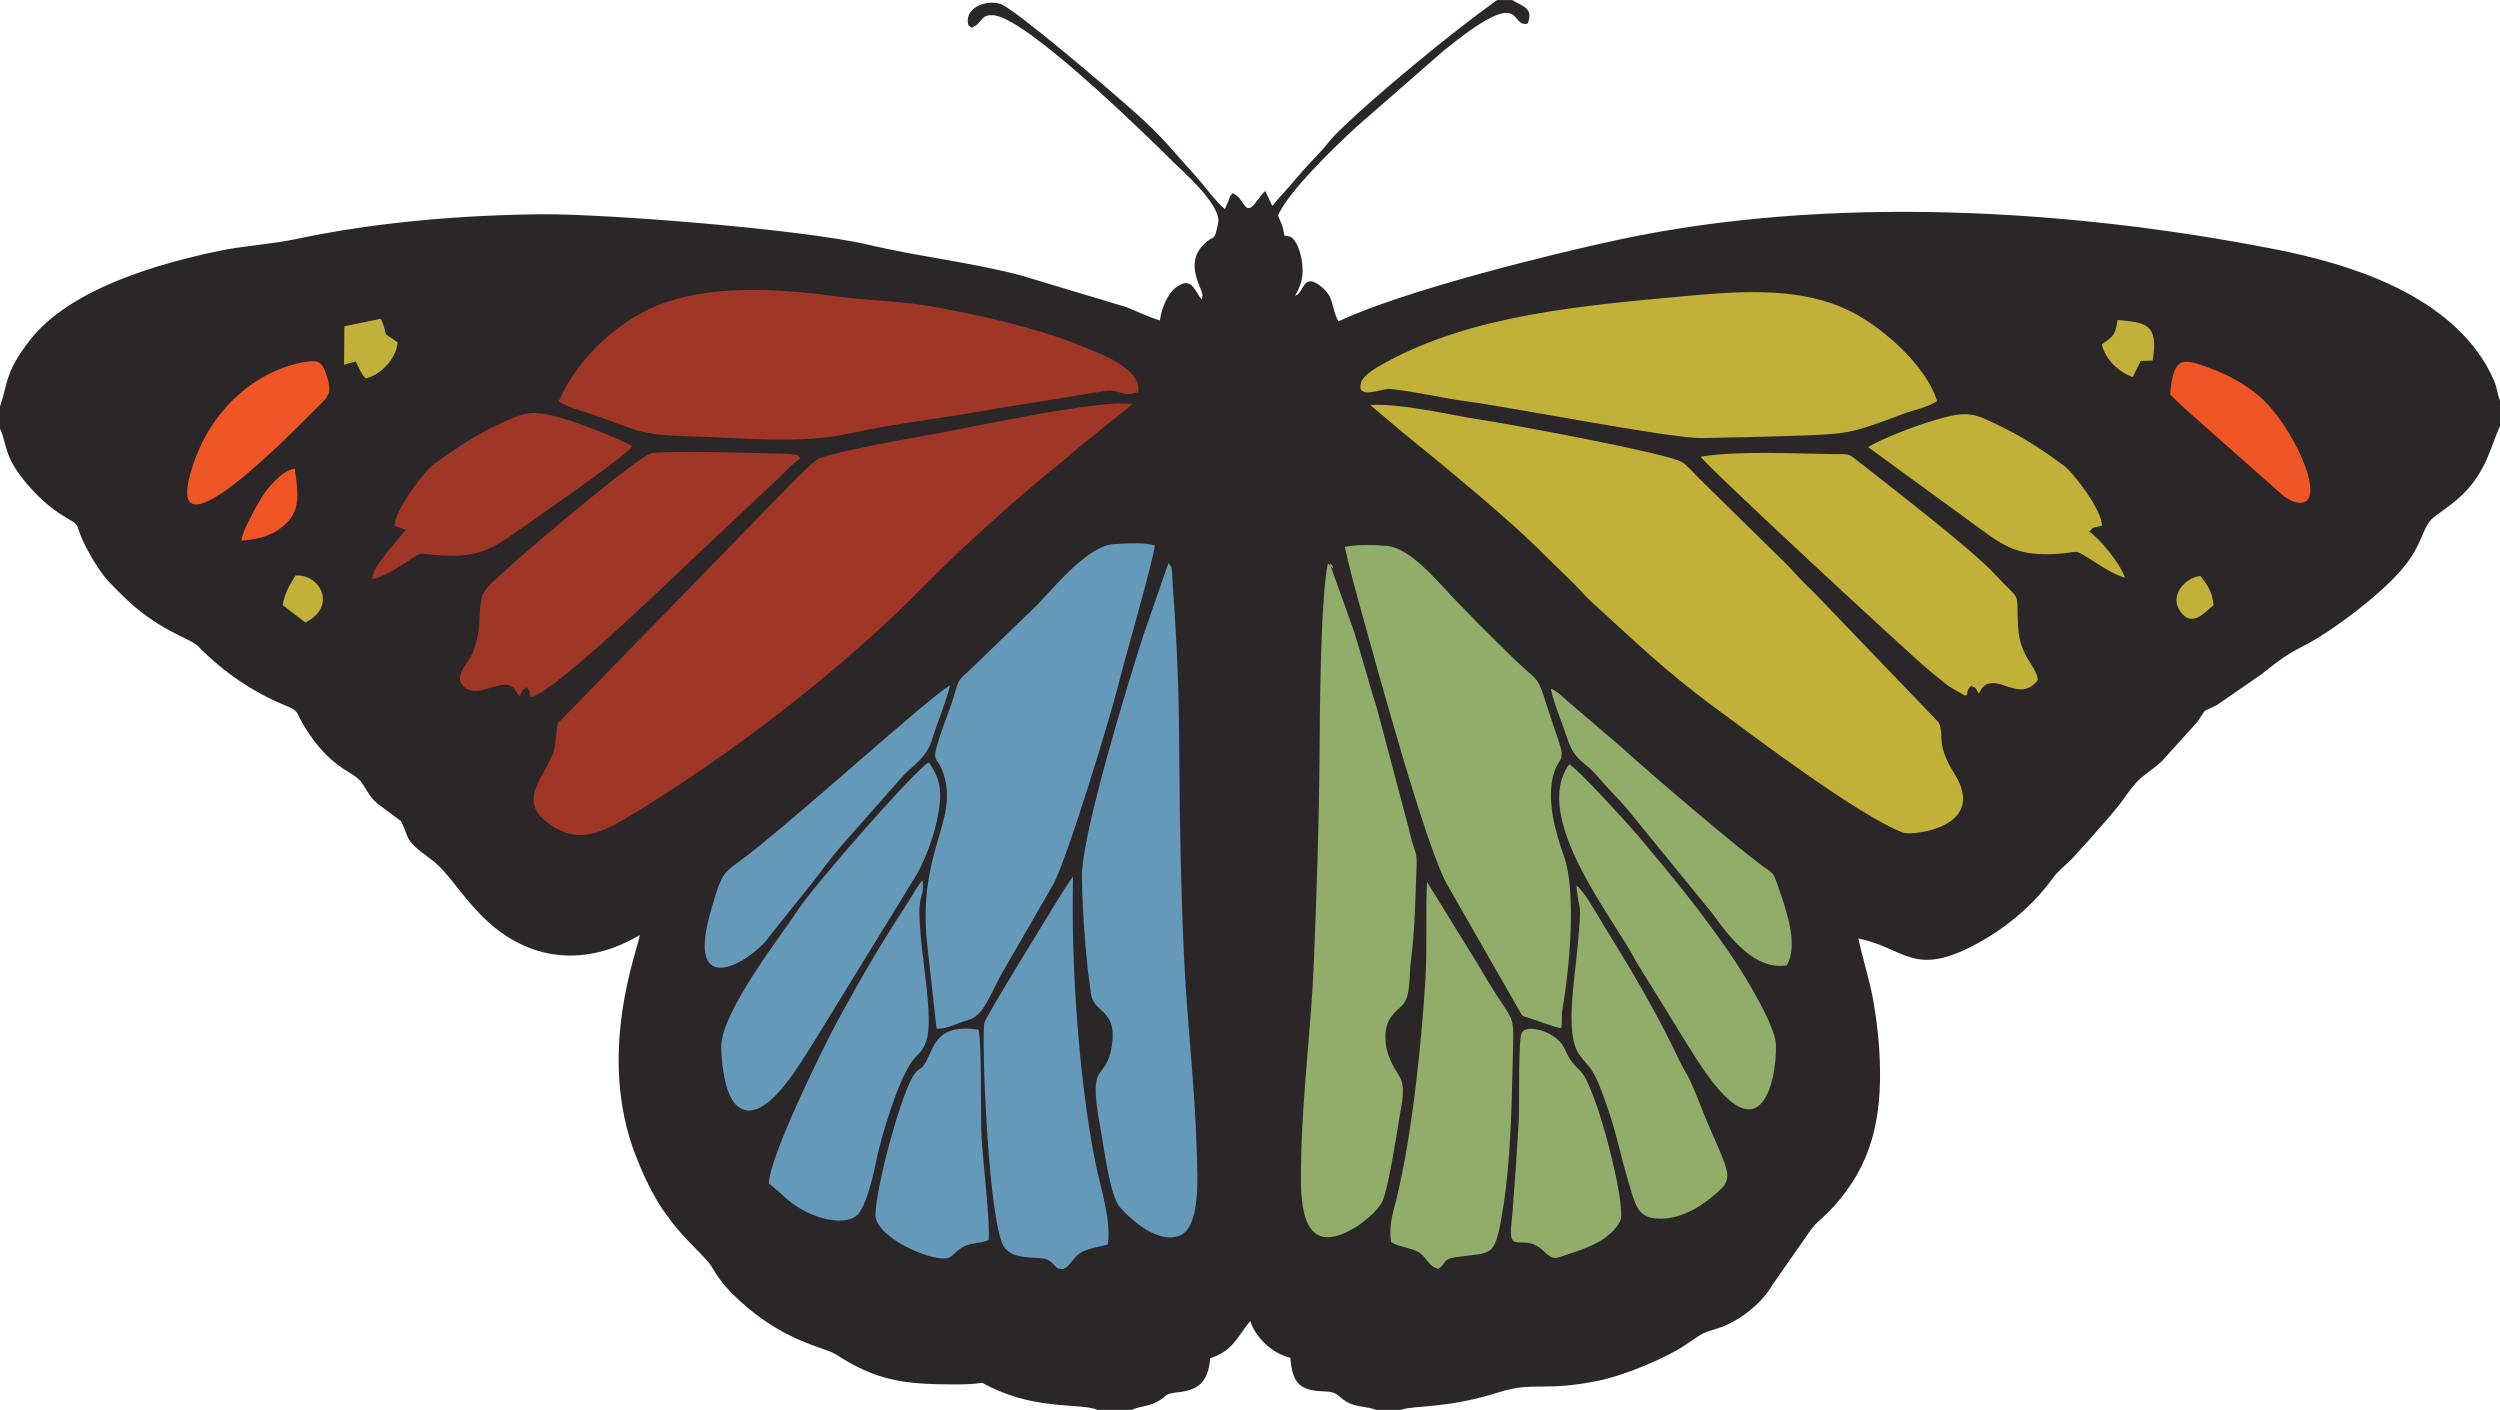 <svg width="305" height="172" viewBox="0 0 305 172" fill="none" xmlns="http://www.w3.org/2000/svg">
<g clip-path="url(#clip0_6_3566)">
<path fill-rule="evenodd" clip-rule="evenodd" d="M0 49.605V52.278C0.886 54.281 0.454 55.622 3.111 58.821C4.429 60.408 5.991 61.927 7.957 63.081C9.771 64.142 9.152 63.718 9.973 65.661C10.326 66.502 11.168 68.029 11.608 68.717C12.954 70.804 13.271 70.957 14.761 72.468C19.204 76.966 23.165 77.823 24.144 78.824C27.276 82.015 30.855 84.451 34.88 86.097C36.55 86.776 36.097 86.912 37.054 88.499C40.338 93.914 43.081 94.024 44.082 95.424C44.917 96.596 44.91 97.02 46.069 98.055L48.928 100.185C48.957 100.236 48.993 100.304 49.014 100.355C49.936 102.214 49.238 102.443 52.543 104.802C55.682 107.043 57.993 113.017 64.496 115.606C69.277 117.507 74.123 116.429 78.04 114.078C77.982 115.47 72.603 128.404 77.593 141.083C78.356 143.035 79.156 144.758 80.121 146.412C80.668 147.354 81.035 147.83 81.683 148.712C83.562 151.301 86.147 153.38 86.824 154.543C87.825 156.257 88.783 157.343 90.173 158.625C95.667 163.734 100.592 164.345 101.945 165.219C106.943 168.461 110.262 168.885 116.361 168.902C122.013 168.911 117.902 168.062 122.208 169.827C127.306 171.915 132.101 171.219 133.909 172.008H138.107C138.92 171.567 140.065 171.609 141.116 171.041C142.628 170.226 141.836 170.073 143.809 169.844C146.279 169.556 147.388 168.563 147.654 165.703C150.491 164.778 150.995 163.004 152.529 161.162C153.177 163.182 155.208 165.126 157.418 165.652C157.692 169.233 158.938 169.649 161.89 169.776C163.323 169.836 163.28 170.566 164.669 171.211C165.67 171.677 166.916 171.601 167.866 172H170.912C172.482 171.431 176.421 171.889 182.815 169.87C187.171 168.486 188.345 169.844 195.185 168.41C198.238 167.765 203.005 165.779 205.453 164.192C206.087 163.785 207.181 162.978 207.721 162.707C208.348 162.393 209.507 162.121 210.234 161.824C212.625 160.831 214.972 158.93 216.254 156.732L220.913 150.053C221.676 148.975 222.85 148.313 224.506 146.277C228.689 141.151 229.762 135.448 229.251 127.759C229.114 125.713 228.725 122.76 228.293 120.825C227.811 118.661 227.155 116.556 226.723 114.494C232.34 115.648 233.377 119.145 240.584 115.444C244.725 113.323 248.109 110.361 250.435 107.144C251.112 106.211 251.817 105.736 252.71 104.845L254.899 102.443C256.109 101 257.808 99.26 259.097 97.444C259.579 96.757 260.537 95.458 261.178 94.924C262.042 94.202 262.877 93.668 263.705 92.912L268.054 88.092C269.423 86.174 268.357 87.099 270.495 85.996L275.831 82.312C280.533 78.51 280.022 79.69 284.011 77.034C286.905 75.107 291.557 71.543 293.732 68.572C294.358 67.724 294.912 66.765 295.416 65.568C296.007 64.159 296.245 63.565 297.296 62.818C298.153 62.199 298.981 61.622 299.852 60.866C303.308 57.871 303.848 54.468 305.008 51.947V48.9C304.698 48.204 304.655 47.339 304.295 46.481C304.05 45.904 303.611 45.039 303.337 44.563C298.138 35.695 286.401 32.147 277.545 30.408C252.163 25.418 223.058 23.822 197.698 29.194C189.072 31.019 170.891 35.576 163.294 39.208C162.358 37.528 162.869 36.374 161.256 35.024C158.851 33.013 159.125 35.899 158.002 36.06C158.707 34.872 159.161 33.641 158.786 31.604C158.599 30.603 158.16 29.228 157.368 28.855L156.828 28.761C156.813 28.71 156.749 28.778 156.705 28.761C156.446 27.259 156.345 27.446 155.921 26.275C157.166 23.406 162.682 18.051 165.425 15.53L176.075 6.229C186.285 -2.105 184.046 3.411 186.357 2.885C187.214 0.933 185.587 0.73 184.5 0.008H182.642C182.591 0.051 182.519 0.102 182.476 0.127C177.076 3.997 167.564 11.779 162.905 16.43C162.343 16.99 161.89 17.635 161.371 18.212C160.421 19.273 159.204 20.478 158.21 21.683C157.195 22.922 156.266 23.839 155.222 25.12L154.365 23.296C154.041 23.601 153.688 24.026 153.336 24.518C151.773 26.707 151.953 24.17 150.376 23.567C149.858 24.178 150.117 23.924 149.851 24.56L149.433 25.502C148.317 24.603 146.92 22.634 145.811 21.412C142.902 18.221 142.002 16.871 138.488 13.731C135.507 11.066 123.713 0.993 122.049 0.475C120.206 -0.094 117.556 1.018 118.147 3.089C118.751 3.428 118.226 3.505 118.996 3.148C119.234 3.038 119.313 2.868 119.522 2.648C120.012 2.13 120.105 1.858 121.041 1.85C124.793 1.824 139.079 15.743 143.183 19.808C144.256 20.877 149.066 25.044 148.612 27.225C148.079 29.797 148.202 28.439 146.834 29.831C144.479 32.224 146.654 35.101 146.711 36.009L146.618 36.56C145.689 35.449 145.386 33.565 143.37 35.143C142.549 35.78 141.707 37.469 141.512 39.09C140.151 38.699 138.726 37.978 137.358 37.452L124.454 33.573C118.269 31.969 112.113 31.316 106.035 29.881C97.856 27.947 73.676 26.071 66.152 26.139C56.409 26.224 45.81 27.106 36.226 29.143C33.08 29.814 29.674 29.983 26.664 30.62C19.708 32.088 8.562 35.101 3.593 41.568C0.548 45.523 1.001 46.711 -0.007 49.605H0Z" fill="#2B2728"/>
<path fill-rule="evenodd" clip-rule="evenodd" d="M138.156 49.3C134.289 48.621 117.476 52.38 112.299 53.246C110.268 53.585 101.066 55.308 99.813 55.987C98.985 56.437 96.487 59.059 95.774 59.781L68.088 88.211C67.857 88.78 67.893 90.63 67.519 91.742C66.583 94.568 63.191 97.462 66.569 100.177C70.478 103.334 73.632 101.493 77.225 99.312C89.099 92.106 102.607 81.804 112.745 71.484C115.28 68.904 118.16 66.188 120.925 63.71C123.748 61.181 126.52 58.728 129.494 56.394C130.308 55.749 130.862 55.172 131.532 54.646L138.156 49.308V49.3Z" fill="#A03626"/>
<path fill-rule="evenodd" clip-rule="evenodd" d="M167.153 49.401L171.509 53.067C176.161 56.844 184.232 63.447 188.301 67.58L192.275 71.466C193.118 72.332 193.269 72.612 194.147 73.41C199.332 78.12 203.055 81.786 208.937 86.123C213.992 89.857 226.917 99.634 232.195 101.586C233.268 101.985 242.542 100.975 238.474 94.457C236.076 90.612 237.271 89.908 236.537 88.151L221.099 72.069C219.688 70.822 218.564 69.353 217.196 68.097L207.339 58.414C206.72 57.786 205.935 56.886 205.279 56.42C203.775 55.342 183.757 51.667 180.625 51.2C176.621 50.598 171.178 49.206 167.146 49.41L167.153 49.401Z" fill="#C1B138"/>
<path fill-rule="evenodd" clip-rule="evenodd" d="M68.175 48.943C69.053 49.647 70.904 50.106 71.912 50.445C77.96 52.507 77.751 53.076 84.462 53.246C90.849 53.407 97.654 54.222 103.745 52.864C109.585 51.565 115.518 50.98 121.358 49.877L134.636 47.729C136.659 47.364 136.738 48.536 138.877 47.831C139.266 44.869 134.045 43.096 132.123 42.289C126.931 40.1 118.845 38.258 113.257 37.316C109.808 36.731 106.021 36.688 102.521 36.213C95.616 35.279 87.76 34.685 81.258 36.866C75.649 38.751 70.385 43.775 68.175 48.943Z" fill="#A03626"/>
<path fill-rule="evenodd" clip-rule="evenodd" d="M236.322 48.943C235.026 44.53 229.15 39.319 224.643 37.46C218.716 35.016 211.962 35.542 205.446 36.136C192.802 37.299 179.675 38.436 169.119 44.182C168.183 44.691 166.369 45.658 166.052 46.668C165.368 48.858 168.745 47.364 169.522 47.441C172.539 47.729 175.96 48.578 179.02 48.977C184.348 49.673 203.862 53.517 207.642 53.441C211.185 53.373 214.799 53.305 218.299 53.186C225.478 52.94 225.586 52.991 232.225 50.479C233.629 49.953 235.047 49.749 236.336 48.943H236.322Z" fill="#C1B138"/>
<path fill-rule="evenodd" clip-rule="evenodd" d="M114.258 125.467C115.288 125.654 116.807 124.797 118.046 124.474C120.098 123.931 120.674 121.411 122.46 118.347L128.357 108.146C129.992 105.532 135.63 86.912 136.407 83.662C137.12 80.692 140.778 68.165 140.879 66.544C139.626 66.145 137.221 66.298 135.831 66.391C132.865 66.587 129.142 71.017 126.607 73.724L118.089 81.956C116.563 83.144 116.822 83.772 116.059 85.911C115.533 87.388 114.993 88.788 114.539 90.214C113.567 93.294 114.374 92.098 115.115 94.423C116.966 100.219 111.969 103.716 113.099 115.046L114.258 125.484V125.467Z" fill="#6599B9"/>
<path fill-rule="evenodd" clip-rule="evenodd" d="M190.461 125.45C190.67 124.296 190.418 124.203 190.648 122.921C191.519 117.999 192.311 108.647 190.806 104.454C189.82 101.713 188.639 97.707 189.518 94.516C190.166 92.157 191.109 93.167 190.058 90.12C186.853 80.836 188.884 84.578 183.822 79.52C182.792 78.493 182.043 77.746 181.021 76.745C180.085 75.837 179.221 74.878 178.249 73.919C175.923 71.644 172.33 66.867 169.183 66.595C167.75 66.468 165.453 66.417 164.078 66.714C164.532 69.014 165.511 72.519 166.224 75.09C168.082 81.769 174.015 103.521 176.578 107.968L185.276 123.15C185.86 124.152 185.543 123.855 186.673 124.237C187.797 124.61 189.482 125.272 190.468 125.45H190.461Z" fill="#92AD6A"/>
<path fill-rule="evenodd" clip-rule="evenodd" d="M142.549 68.7L139.474 77.552C137.652 83.229 131.921 101.857 131.993 107.017C132.05 111.082 132.475 117.303 133.116 121.326C133.491 123.668 136.32 123.108 135.651 127.547C134.945 132.206 132.634 128.981 134.211 137.408C134.7 140.031 135.37 145.819 136.637 147.287C137.847 148.687 141.202 151.793 143.874 150.758C146.509 149.739 146.092 143.621 146.005 140.472C145.775 132.41 144.824 124.797 144.45 116.684C144.075 108.596 143.917 100.474 143.874 92.352C143.831 84.061 143.622 79.062 143.053 71.059C143.031 70.779 143.01 69.897 142.988 69.701C142.945 69.379 143.024 69.269 142.549 68.691V68.7Z" fill="#6599B9"/>
<path fill-rule="evenodd" clip-rule="evenodd" d="M161.997 68.725C161.068 73.232 161.018 87.761 160.975 92.913C160.903 101.145 160.615 109.343 160.284 117.516C159.952 125.561 158.901 133.275 158.743 141.304C158.678 144.639 158.404 150.317 161.464 150.894C163.927 151.361 167.952 148.144 168.665 146.54C169.385 144.928 170.386 138.478 170.739 136.271C170.991 134.684 171.567 132.588 170.681 131.222C170.019 130.186 169.047 128.625 169.018 126.647C168.989 124.271 170.148 123.567 171.12 122.591C172.114 121.606 171.912 118.984 172.107 117.473C172.647 113.213 172.654 109.886 172.827 105.609C172.906 103.631 172.546 104.2 171.862 101.043L168.01 86.514C167.009 83.34 166.188 80.225 165.209 77.085L162.408 69.243C161.839 67.8 163.394 70.228 162.163 68.861C162.134 68.836 162.048 68.785 161.99 68.717L161.997 68.725Z" fill="#92AD6A"/>
<path fill-rule="evenodd" clip-rule="evenodd" d="M63.343 84.969C63.933 84.103 63.458 84.239 64.279 83.849C64.876 84.655 64.423 84.231 64.747 85.037C67.894 84.544 85.124 67.461 89.517 63.48L95.515 57.82C96.22 57.107 96.84 56.428 97.653 55.97C97.322 55.588 97.769 55.427 95.724 55.359C92.382 55.257 81.459 54.96 79.529 55.282C77.909 55.554 64.344 67.13 62.299 69.005C58.619 72.392 58.677 71.84 58.49 75.769C58.41 77.416 58.057 78.96 57.424 80.132C56.905 81.091 55.364 82.525 56.545 83.73C58.237 85.461 61.283 82.482 62.709 83.967L63.336 84.96L63.343 84.969Z" fill="#A03626"/>
<path fill-rule="evenodd" clip-rule="evenodd" d="M207.505 55.732C207.937 56.632 232.88 79.733 235.227 81.676C235.89 82.228 236.574 82.796 237.308 83.374C238.129 84.027 238.9 84.358 239.778 84.901C239.814 84.842 239.843 84.672 239.857 84.714C239.994 85.105 240.001 84.409 240.03 84.35C240.318 83.84 239.8 84.375 240.476 83.671C241.225 84.01 240.973 83.9 241.413 84.621L241.6 84.282C241.765 84.035 241.722 84.01 241.924 83.815C243.731 82.05 246.374 85.869 248.613 82.966C248.455 81.141 246.417 80.259 246.208 76.44C245.942 71.696 246.712 73.682 243.407 70.092C240.541 66.977 230.677 59.424 226.86 56.403C225.37 55.223 225.737 55.427 223.591 55.401C218.925 55.342 211.998 54.968 207.498 55.715L207.505 55.732Z" fill="#C1B138"/>
<path fill-rule="evenodd" clip-rule="evenodd" d="M135.147 151.861C135.608 148.806 134.283 145.072 133.613 141.703C131.583 131.527 130.647 117.354 130.913 106.924L129.941 108.341C128.739 110.285 120.314 123.923 120.105 124.746C119.687 126.435 120.588 149.765 122.568 152.226C123.871 153.847 126.55 153.202 127.723 153.66C128.515 153.974 128.631 154.568 129.149 154.764C130.236 155.171 130.755 153.584 131.669 152.947C132.569 152.319 134.045 152.116 135.147 151.836V151.861Z" fill="#6599B9"/>
<path fill-rule="evenodd" clip-rule="evenodd" d="M169.709 151.539C170.487 152.073 171.963 152.201 172.885 152.667C174.152 153.312 174.188 154.534 175.491 154.789C176.579 154.093 175.844 153.626 177.738 153.355C182.274 152.71 182.389 153.677 183.462 146.82C184.218 141.983 184.427 135.473 184.528 130.415C184.693 122.285 185.147 126.095 180.402 117.812L174.094 107.586C173.907 111.464 174.138 115.428 173.9 119.459C173.432 127.343 172.251 138.528 170.408 146.107C169.947 148 169.428 149.366 169.702 151.547L169.709 151.539Z" fill="#92AD6A"/>
<path fill-rule="evenodd" clip-rule="evenodd" d="M113.322 93.006C111.997 93.532 99.317 107.959 97.301 111.082C95.479 113.9 87.912 123.515 87.991 127.75C88.034 130.279 88.538 133.682 89.899 134.887C93.089 137.714 97.589 129.702 98.741 128.013L111.947 106.508C112.89 104.717 113.798 102.451 114.294 100.143C115.007 96.833 114.834 95.17 113.322 93.014V93.006Z" fill="#6599B9"/>
<path fill-rule="evenodd" clip-rule="evenodd" d="M191.448 93.235C186.681 99.778 197.136 112.364 199.606 117.312L206.13 127.878C206.994 129.117 212.034 138.138 214.986 134.48C216.174 133.012 216.722 129.982 216.664 127.462C216.614 124.967 212.293 118.101 210.918 116.124C207.123 110.684 204.207 107.162 199.779 101.875C198.871 100.797 192.369 93.651 191.433 93.227L191.448 93.235Z" fill="#92AD6A"/>
<path fill-rule="evenodd" clip-rule="evenodd" d="M93.801 144.401C95.702 145.827 96.026 146.642 98.381 147.864C99.835 148.619 103.126 149.604 104.616 148.203C105.574 147.304 106.496 143.68 106.834 141.949C107.482 138.656 109.513 131.951 111.27 129.482C111.838 128.684 112.523 128.412 112.998 127.046C114.02 124.093 112.206 116.319 112.163 111.15C112.148 109.436 112.796 109.046 112.559 107.391C112.011 107.934 111.68 108.647 111.262 109.292C107.403 115.284 105.624 118.245 102.168 124.576C100.663 127.335 93.895 140.99 93.794 144.393L93.801 144.401Z" fill="#6599B9"/>
<path fill-rule="evenodd" clip-rule="evenodd" d="M192.312 108.027C192.7 111.948 193.01 109.199 192.499 115.148C192.132 119.459 190.9 126.053 192.621 128.574C193.701 130.161 194.205 129.923 195.444 133.241C197.381 138.435 197.352 139.895 198.958 145.165C199.699 147.592 200.139 148.704 202.702 148.679C205.309 148.653 207.886 146.998 209.795 145.225C211.501 143.638 210.774 142.679 208.448 137.281C207.685 135.516 207.008 133.606 206.23 131.909C205.784 130.924 205.366 130.415 204.949 129.524C202.011 123.278 198.922 118.203 195.437 112.534C194.832 111.558 193.183 108.562 192.304 108.027H192.312Z" fill="#92AD6A"/>
<path fill-rule="evenodd" clip-rule="evenodd" d="M48.136 64.159L49.504 64.635C48.395 66.12 45.486 68.972 45.393 70.652C46.516 70.499 48.215 69.455 49.223 68.81C51.794 67.181 50.555 67.529 53.716 67.749C58.051 68.046 59.916 67.087 62.868 64.974C65.424 63.141 75.656 56.182 77.132 54.476C76.038 53.653 70.594 51.616 68.996 51.149C64.575 49.859 64.121 50.224 60.154 52.1C57.669 53.271 55.063 55.121 52.946 56.606C51.808 57.404 48.114 62.309 48.136 64.168V64.159Z" fill="#A03626"/>
<path fill-rule="evenodd" clip-rule="evenodd" d="M227.919 54.553L241.873 64.728C244.826 66.909 246.633 67.809 250.809 67.58C253.848 67.418 252.753 66.807 255.216 68.352C256.757 69.311 257.563 69.913 259.241 70.491C258.708 68.717 255.958 65.509 254.892 64.856C255.518 64.134 255.338 64.44 256.426 64.143C256.526 62.292 252.912 57.65 251.839 56.844C249.686 55.232 247.159 53.551 244.667 52.304C240.8 50.377 240.275 50.021 236.07 51.243C233.989 51.845 229.539 53.5 227.904 54.561L227.919 54.553Z" fill="#C1B138"/>
<path fill-rule="evenodd" clip-rule="evenodd" d="M120.609 151.267C120.839 149.281 119.889 141.448 119.752 138.766C119.586 135.592 119.824 127.912 119.385 125.612C114.488 124.933 114.1 127.284 113.055 129.372C112.379 130.738 112.127 130.076 111.399 131.29C109.498 134.506 106.417 146.905 106.849 148.628C107.547 151.411 114.244 154.119 115.799 153.423C116.238 153.228 116.973 152.26 117.894 151.938C118.895 151.581 119.673 151.709 120.609 151.267Z" fill="#6599B9"/>
<path fill-rule="evenodd" clip-rule="evenodd" d="M185.672 125.943C185.204 126.511 185.384 134.947 185.291 136.611C185.096 140.082 184.873 143.391 184.607 146.828C184.542 147.677 184.492 148.458 184.391 149.298C183.916 153.261 185.953 150.325 188.229 152.557C189.611 153.906 189.777 153.508 191.678 152.888C193.78 152.209 196.617 151.148 197.683 148.908C198.468 147.253 194.781 132.477 192.765 130.619C190.475 128.506 191.469 127.682 189.381 126.333C188.481 125.748 186.421 125.043 185.68 125.934L185.672 125.943Z" fill="#92AD6A"/>
<path fill-rule="evenodd" clip-rule="evenodd" d="M115.914 83.628C113.869 84.536 95.385 101.458 89.862 105.328C87.889 106.712 87.745 107.773 86.91 110.471C83.151 122.684 91.778 117.15 93.765 114.392C94.442 113.45 94.838 113.06 95.572 112.109C96.652 110.709 97.855 109.258 99.101 107.688C100.296 106.186 101.261 104.76 102.722 103.105L110.254 94.559C111.435 93.303 112.99 92.556 113.754 90.112C114.452 87.871 115.359 85.826 115.907 83.628H115.914Z" fill="#6599B9"/>
<path fill-rule="evenodd" clip-rule="evenodd" d="M217.975 117.778C219.509 115.266 217.824 110.734 216.88 108.002C216.326 106.406 216.29 106.534 215.095 105.693C212.423 103.818 200.802 93.931 197.979 91.3L191.592 85.835C190.786 85.189 190.087 84.358 189.194 84.018C189.619 85.987 190.606 88.236 191.225 90.129C192.139 92.895 193.342 92.895 194.746 94.55C196.114 96.163 197.101 97.062 198.389 98.547L208.967 111.515C211.127 114.545 214.151 118.372 217.968 117.778H217.975Z" fill="#92AD6A"/>
<path fill-rule="evenodd" clip-rule="evenodd" d="M37.486 44.114C31.192 45.081 25.893 49.961 23.668 56.369C18.721 70.635 37.27 51.081 39.178 49.223C40.164 48.264 40.459 47.755 39.883 45.913C39.394 44.36 39.034 43.885 37.486 44.122V44.114Z" fill="#F05525"/>
<path fill-rule="evenodd" clip-rule="evenodd" d="M264.756 48.102C264.878 48.281 266.239 49.545 266.498 49.8L278.682 60.586C279.308 60.977 280.014 61.435 280.835 61.333C283.888 60.951 279.582 51.65 275.549 48.264C273.922 46.906 272.028 45.811 269.703 44.945C266.225 43.647 265.173 43.418 264.756 48.102Z" fill="#F05525"/>
<path fill-rule="evenodd" clip-rule="evenodd" d="M42.015 39.803L41.972 44.496L43.397 44.097L43.966 45.251C44.261 45.743 44.269 45.794 44.586 46.168C46.306 45.82 48.344 43.851 48.51 41.755C46.22 40.21 47.574 41.356 46.465 38.886L42.022 39.803H42.015Z" fill="#C1B138"/>
<path fill-rule="evenodd" clip-rule="evenodd" d="M29.45 65.967C31.769 65.763 33.425 65.296 34.93 63.837C36.708 62.114 36.363 59.975 35.952 57.166C34.39 57.395 32.561 59.61 31.862 60.782C31.366 61.613 29.551 64.728 29.45 65.967Z" fill="#F05525"/>
<path fill-rule="evenodd" clip-rule="evenodd" d="M256.425 42.035C256.871 43.927 258.585 45.438 260.191 46.006L261.17 44.029L262.617 43.995C263.453 39.276 261.487 39.361 258.347 39.039C258.095 40.583 257.93 40.889 257.145 41.492L256.562 41.916C256.562 41.916 256.461 41.984 256.425 42.035Z" fill="#C1B138"/>
<path fill-rule="evenodd" clip-rule="evenodd" d="M34.497 73.834L37.262 75.947C41.244 73.91 38.955 69.956 36.038 70.219C35.484 71.237 34.749 72.12 34.49 73.834H34.497Z" fill="#C1B138"/>
<path fill-rule="evenodd" clip-rule="evenodd" d="M270.056 73.834C269.912 72.162 269.257 71.314 268.457 70.27C266.657 70.422 264.655 72.595 265.944 74.505C267.312 76.541 268.702 74.997 270.056 73.834Z" fill="#C1B138"/>
</g>
<defs>
<clipPath id="clip0_6_3566">
<rect width="305" height="172" fill="white"/>
</clipPath>
</defs>
</svg>
